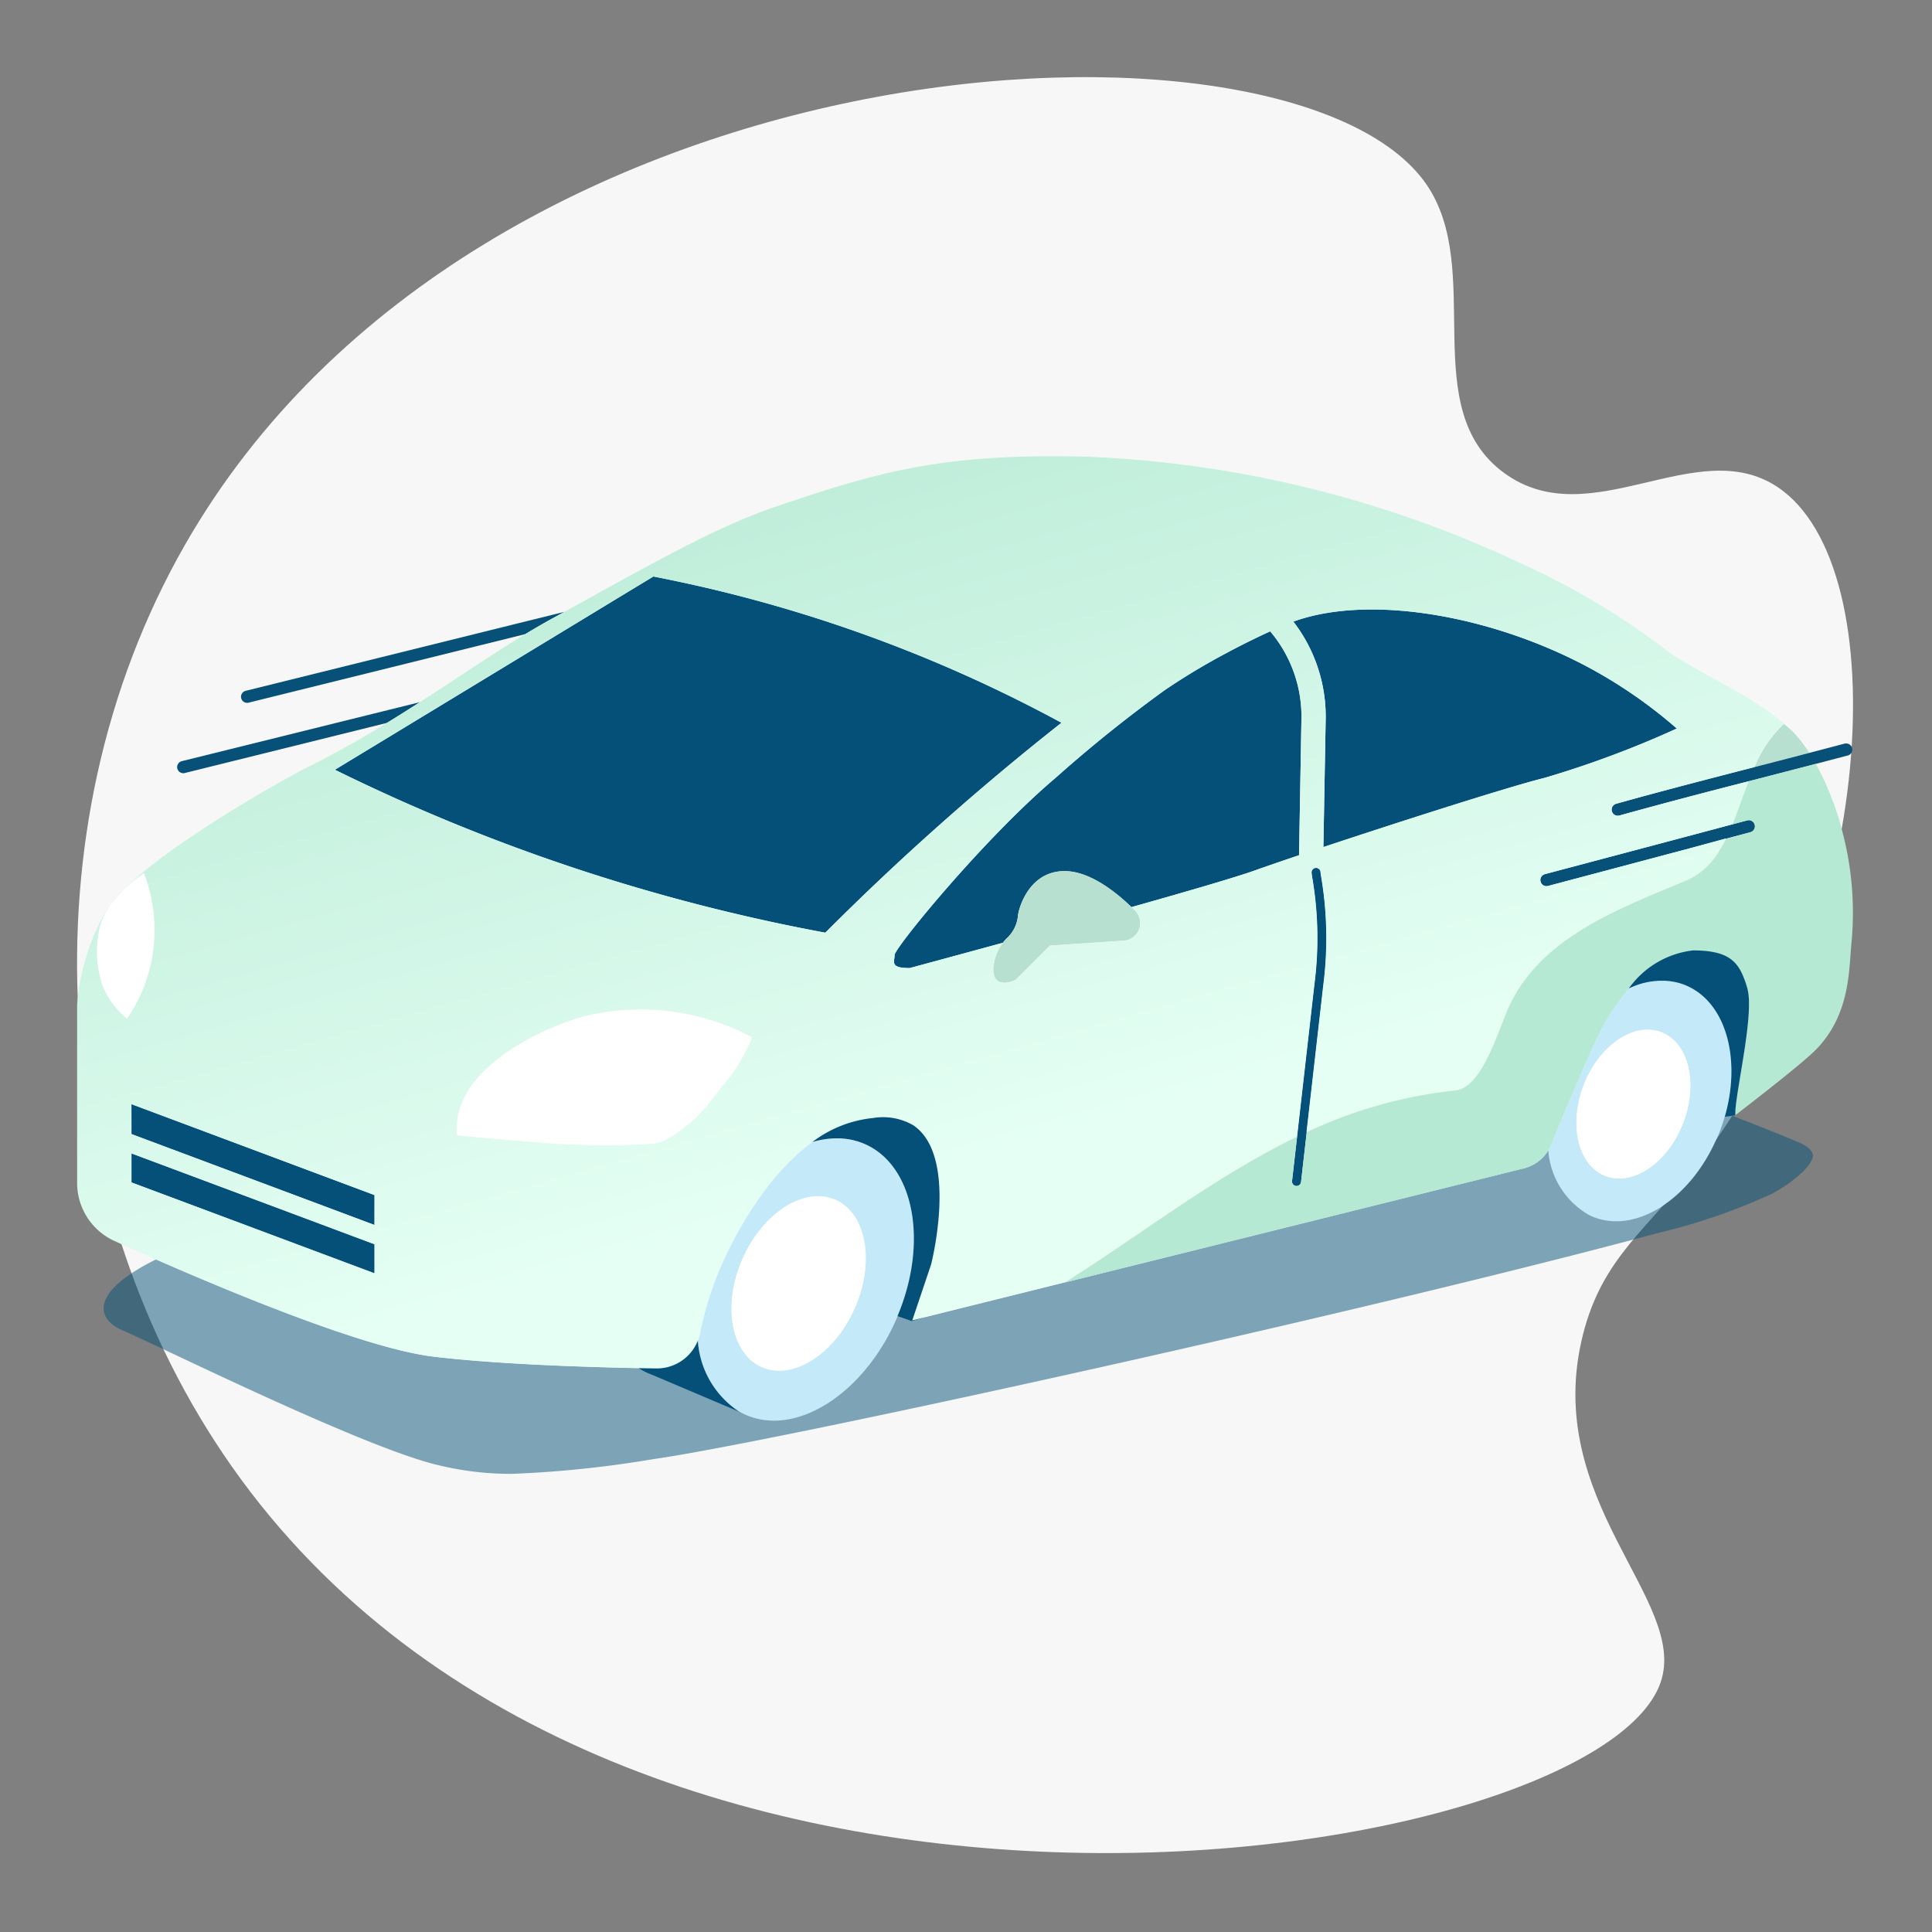 <svg xmlns="http://www.w3.org/2000/svg" width="124" height="124" viewBox="0 0 124 124">
    <rect x="0" y="0" width="124" height="124" fill="#808080" stroke="none"/>
    <defs>
        <linearGradient id="upxeopnjib" x1=".202" y1="-.025" x2=".893" y2="1.327" gradientUnits="objectBoundingBox">
            <stop offset=".003" stop-color="#b6e9d4"/>
            <stop offset=".57" stop-color="#e5fff4"/>
        </linearGradient>
        <clipPath id="wn4hpaqjqa">
            <path transform="translate(-12270 3117)" style="stroke:#707070;fill:#fff" d="M0 0h124v124H0z"/>
        </clipPath>
    </defs>
    <g transform="translate(12270 -3117)" style="clip-path:url(#wn4hpaqjqa)">
        <path d="M94.491 14.762c3.828 5.508-.661 14.425 5.02 18.56 5.53 4.029 12.322-2.575 17.534.894 7.73 5.145 6.322 28.685-4.984 43.311-3.4 4.4-6.239 6.11-7.5 11.085-2.7 10.682 6.792 17.036 4.985 22.319-4.067 11.9-66.617 21.878-91.72-13.869-11.72-16.7-13.475-40.812-3-59.12C33.754 4.852 85.9 2.413 94.491 14.762z" transform="translate(-12272.962 3114.041)" style="fill:#f7f7f7"/>
        <g data-name="car">
            <path d="M18.3 76.987a.393.393 0 0 0 .382.3.375.375 0 0 0 .095-.012l12.977-3.218q1.085-.663 2.115-1.33l-15.282 3.786a.393.393 0 0 0-.288.475z" transform="translate(-12276.917 3089.339)" style="fill:#075078"/>
            <path d="M24.921 68.9a.392.392 0 0 0 .382.3.4.4 0 0 0 .095-.012l17.761-4.4q.888-.538 1.76-1.017l.751-.413-20.462 5.071a.393.393 0 0 0-.287.475z" transform="translate(-12279.441 3092.91)" style="fill:#075078"/>
            <path d="M83.012 118.338a4.84 4.84 0 0 0-3.377-.135c-3.309 2.4-5.328 6.8-5.694 7.595a21.307 21.307 0 0 0-1.511 4.664 2.79 2.79 0 0 1-.144.483 5.9 5.9 0 0 0 2.687 4.58c.124.068.248.133.371.19 3.218 1.42 7.546-1.319 9.66-6.119.031-.071.062-.143.09-.214 1.996-4.734 1.088-9.646-2.082-11.044zm-.657 10.531c-1.308 2.963-3.979 4.656-5.967 3.779s-2.537-3.992-1.232-6.955 3.979-4.656 5.966-3.779 2.54 3.993 1.233 6.954z" transform="translate(-12297.498 3072.097)" style="fill:#c4e9f9"/>
            <path d="M82.454 124.2c-1.988-.878-4.659.816-5.966 3.779s-.756 6.078 1.232 6.955 4.659-.816 5.967-3.779.755-6.074-1.233-6.955z" transform="translate(-12298.828 3069.806)" style="fill:#fff"/>
            <path d="M163.165 116.691h.007c2.775 1.283 6.425-.979 8.159-5.052a11.775 11.775 0 0 0 .429-1.182c.014-.048.027-.1.041-.144 1.052-3.651.112-7.227-2.363-8.371a4.422 4.422 0 0 0-3.786.149 14.728 14.728 0 0 0-2.093 3.292c-.945 2.026-2.22 5.088-2.909 6.759a2.526 2.526 0 0 1-.183.358 5.212 5.212 0 0 0 2.698 4.191zm-.326-8.6c1.068-2.516 3.324-3.91 5.038-3.12s2.236 3.474 1.168 5.99-3.325 3.91-5.038 3.121-2.237-3.472-1.167-5.987z" transform="translate(-12331.107 3078.336)" style="fill:#c4e9f9"/>
            <path d="M165.125 116.032c1.713.789 3.97-.605 5.038-3.121s.545-5.2-1.168-5.99-3.97.6-5.038 3.12-.545 5.199 1.168 5.991z" transform="translate(-12332.225 3076.389)" style="fill:#fff"/>
            <path d="M185.39 76.842a9.094 9.094 0 0 0-.743-1.018 5.321 5.321 0 0 0-.329-.354c-.03-.03-.062-.058-.092-.086-.073-.069-.146-.138-.221-.2s-.157-.139-.236-.208h-.006a7.8 7.8 0 0 0-1.891 2.782l.094-.024c1.128-.296 2.275-.593 3.424-.892z" transform="translate(-12339.265 3088.482)" style="fill:#b8e0d0"/>
            <path d="M135.975 78.369c4.908-1.631 11.786-3.837 14.221-4.448a64.114 64.114 0 0 0 8.464-3.161 30.789 30.789 0 0 0-5.945-4.071c-6.171-3.227-13.853-4.54-18.667-2.791a9.979 9.979 0 0 1 2.074 6.291z" transform="translate(-12321.037 3092.999)" style="fill:#045079"/>
            <path d="M92.671 86.157c0 .452-.323.839.969.839 0 0 2.566-.69 5.973-1.621a2.553 2.553 0 0 1 .3-.329 2.265 2.265 0 0 0 .676-1.428c.006-.046.014-.093.022-.139l.011-.052s.535-2.652 2.958-2.652c1.646 0 3.359 1.408 4.288 2.311 3.56-1 6.713-1.918 7.931-2.357.667-.239 1.651-.577 2.828-.975l.157-8.731a8.446 8.446 0 0 0-2.006-5.64c-.743.34-1.766.831-2.917 1.452a42.013 42.013 0 0 0-3.861 2.33 87.276 87.276 0 0 0-6.993 5.62c-4.587 3.874-10.336 10.92-10.336 11.372z" transform="translate(-12305.253 3092.136)" style="fill:#045079"/>
            <path d="m104.547 92.906-.011.052a2.117 2.117 0 0 0-.022.139 2.265 2.265 0 0 1-.676 1.428 2.555 2.555 0 0 0-.3.329 2.608 2.608 0 0 0-.223.337c-.334.607-.619 1.717-.11 2.092v.007c.371.274.99.018 1.153-.056l2.2-2.2 4.745-.321a1.129 1.129 0 0 0 .811-1.824c-.026-.033-.054-.062-.083-.095a17.25 17.25 0 0 0-.233-.232c-.928-.9-2.642-2.311-4.288-2.311-2.429.003-2.963 2.655-2.963 2.655z" transform="translate(-12309.174 3082.657)" style="fill:#b8e0d0"/>
            <path d="M73.464 75.629a170.777 170.777 0 0 1 7.814-6.545 91.325 91.325 0 0 0-22.607-8.62q-.852-.2-1.707-.385-.936-.2-1.877-.385l-2.37 1.438-2.251 1.368-7.494 4.548-2.249 1.365-6.077 3.687a121.1 121.1 0 0 0 31.477 10.457 169.701 169.701 0 0 1 7.341-6.928z" transform="translate(-12283.152 3094.305)" style="fill:#045079"/>
            <path d="M55.282 105.074c-2.632.765-7.624 3.117-8 6.735a4.277 4.277 0 0 0 0 .872s1.91.2 4.3.381a55.182 55.182 0 0 0 8.008.186 4.343 4.343 0 0 0 .922-.179 9.417 9.417 0 0 0 3.2-2.774c.223-.269.44-.541.646-.813a10.82 10.82 0 0 0 1.87-3.1 15.178 15.178 0 0 0-10.951-1.306z" transform="translate(-12287.961 3077.193)" style="fill:#fff"/>
            <path d="m13.546 116.338 12 4.487 3.6 1.348v-1.919l-.773-.289-14.83-5.548z" transform="translate(-12275.11 3073.448)" style="fill:#045079"/>
            <path d="M29.149 127.224v-1.864l-5.434-2.033-10.169-3.8v1.865l7.412 2.772z" transform="translate(-12275.11 3071.502)" style="fill:#045079"/>
            <path d="M136.121 94.148a23.566 23.566 0 0 0-.355-3.8l-.017-.152a.291.291 0 1 0-.578.066l.019.17a23.027 23.027 0 0 1 .161 6.957l-1.114 9.786-.324 2.842a.29.29 0 0 0 .255.322h.035a.29.29 0 0 0 .288-.258l.365-3.2 1.075-9.424a23.568 23.568 0 0 0 .19-3.309z" transform="translate(-12320.985 3082.776)" style="fill:#045079"/>
            <path d="M182.024 77.014a729.822 729.822 0 0 1-5.704 1.487l-.094.024c-2.92.752-5.936 1.53-8.885 2.356a.392.392 0 0 0 .1.77h.009a.4.4 0 0 0 .1-.014c2.751-.77 5.56-1.5 8.3-2.2l.667-.172a1012.092 1012.092 0 0 0 5.711-1.489.393.393 0 0 0-.2-.759z" transform="translate(-12333.616 3087.708)" style="fill:#075078"/>
            <path d="m162.855 87.661-2.9.769a.393.393 0 0 0 .1.773.405.405 0 0 0 .1-.013l2.9-.769 6.158-1.636 2.367-.629 1.59-.422a.394.394 0 0 0-.2-.76l-.972.259-2.985.794z" transform="translate(-12330.801 3084.674)" style="fill:#075078"/>
            <path d="M12.98 90.452a9.433 9.433 0 0 0-1.864 1.687 4.438 4.438 0 0 0-.97 1.761 6.982 6.982 0 0 0-.182 1.5v.177a6.957 6.957 0 0 0 .309 1.973 5.377 5.377 0 0 0 1.618 2.253 10.072 10.072 0 0 0 1.088-9.354z" transform="translate(-12273.744 3082.582)" style="fill:#fff"/>
            <path d="M119.4 117.3a138.54 138.54 0 0 0-4.27-1.7l-.422.052c-.014.048-.027.1-.041.144a11.766 11.766 0 0 1-.429 1.182c-1.733 4.073-5.384 6.335-8.159 5.052h-.007a5.208 5.208 0 0 1-2.695-4.188 2.541 2.541 0 0 1-1.551 1.142l-1.568.39-16.733 4.16-20.135 5.01-.847.262-.928-.326c-.03.071-.059.143-.09.214-2.113 4.8-6.441 7.538-9.66 6.119a4.448 4.448 0 0 1-.371-.19 5.907 5.907 0 0 1-2.687-4.58 5.908 5.908 0 0 0 2.686 4.58l-5.625-2.386-.293-.118a3.9 3.9 0 0 1-.569-.309c.4.007.774.013 1.12.016-.346 0-.721-.009-1.12-.016-1.076-.02-2.326-.053-3.666-.1h-.008c-3.1-.108-6.657-.3-9.49-.637-4.177-.5-12.446-3.884-17.813-6.238a14.66 14.66 0 0 0-1.47.821c-1.342.866-1.885 1.644-1.9 2.285v.074c.019.6.5 1.071 1.208 1.373.5.212 1.517.692 2.86 1.325 4.77 2.25 13.592 6.423 17.369 7.32a19.718 19.718 0 0 0 4.735.569 70.41 70.41 0 0 0 9.134-.951c7.158-1 42.408-8.694 62.546-14l1.818-.485a39.027 39.027 0 0 0 7.418-2.549c1.47-.8 2.583-1.829 2.612-2.423v-.046c-.029-.291-.316-.57-.959-.848z" transform="translate(-12274.006 3072.994)" style="opacity:.5;fill:#045079"/>
            <path d="M110.247 59.928a47.822 47.822 0 0 0-9.751-5.864 59.392 59.392 0 0 1-.473-.22 71.843 71.843 0 0 0-27.463-6.595c-9.231-.221-13.374 1.035-19.773 3.2-3.905 1.321-8.017 3.693-13.593 6.759l-.751.413q-.873.478-1.76 1.017c-2.141 1.3-4.364 2.82-6.769 4.367q-1.033.665-2.115 1.331a65.458 65.458 0 0 1-5.543 3.074s-10.856 5.813-12.6 9.208a14.063 14.063 0 0 0-1.693 5.275c-.02.179-.038.358-.051.538v11.432a4.094 4.094 0 0 0 2.4 3.731l.572.258c.624.281 1.326.593 2.086.928 5.367 2.352 13.636 5.741 17.813 6.238 2.834.339 6.387.529 9.49.637h.008c1.339.046 2.59.079 3.666.1.4.007.775.013 1.121.016a2.835 2.835 0 0 0 2.679-1.785 2.788 2.788 0 0 0 .144-.483 21.306 21.306 0 0 1 1.509-4.666c.367-.8 2.386-5.2 5.694-7.595a7.693 7.693 0 0 1 3.891-1.54 3.881 3.881 0 0 1 .67-.054h.012c.069 0 .137 0 .2.007h.057c.072.006.144.012.215.022h.007c.071.01.142.022.214.036l.052.011c.071.015.141.03.212.049.07.019.139.04.209.062l.054.019a2.6 2.6 0 0 1 .2.076h.006c.067.027.134.058.2.089l.051.025c.066.033.131.067.2.1h.006c.074.05.145.1.213.158l.022.018.009.007c.065.054.124.112.186.172l.021.02.015.017c.02.021.038.043.057.062.037.04.074.08.108.124l.011.014.024.029c.051.066.1.133.149.2l.022.034.006.009c.048.072.093.147.136.223l.015.029c.04.074.078.149.114.226l.012.025.007.014.012.03c.031.07.062.141.09.214l.014.033.009.024c.018.048.034.1.051.147.012.033.024.065.035.1l.021.066c.025.084.05.168.072.253l.007.025c0 .014.007.028.01.042.022.087.042.175.062.264 0 .02.007.04.012.062.016.082.032.165.045.248l.007.038v.029c.014.087.026.176.037.264l.006.045v.032c.009.074.016.147.023.222a.364.364 0 0 0 0 .045.294.294 0 0 0 0 .046v.042c.007.088.013.175.018.263a.583.583 0 0 0 0 .093c0 .087.007.175.01.263v.564c0 .143-.006.285-.012.426v.09c0 .081-.009.161-.014.241a.4.4 0 0 1 0 .072c0 .024 0 .062-.007.1q-.007.106-.017.21c0 .029 0 .062-.007.088 0 .053-.011.1-.015.155a20.604 20.604 0 0 1-.114.935l-.017.112-.013.082a4.461 4.461 0 0 1-.02.13c-.143.885-.3 1.475-.3 1.475l-.939 2.785-.27.8.828-.206 20.135-5.01-11.168 2.776q.832-.511 1.632-1.04c4.4-2.886 8.6-6.051 13.3-8.316l1.113-9.784a23.028 23.028 0 0 0-.161-6.957l-.019-.17a.291.291 0 1 1 .578-.066l.017.152a23.624 23.624 0 0 1 .163 7.111l-1.075 9.424a29.539 29.539 0 0 1 9.568-2.682c1.519-.19 2.467-3.036 3.226-4.934 1.9-4.744 7.021-6.641 11.573-8.54a4.566 4.566 0 0 0 2.061-1.823 8.769 8.769 0 0 0 .483-.86l-2.349.645-6.158 1.636-2.9.769a.4.4 0 0 1-.1.013.393.393 0 0 1-.1-.773l2.9-.769 6.158-1.636 2.985-.795c.364-.887.681-1.839 1.038-2.762a462.084 462.084 0 0 0-8.3 2.2.434.434 0 0 1-.1.014h-.009a.392.392 0 0 1-.1-.77c2.95-.826 5.965-1.6 8.885-2.356a7.8 7.8 0 0 1 1.891-2.782c-2.135-1.827-4.841-2.941-7.221-4.461zM9.5 81.077a6.957 6.957 0 0 1-.314-1.977v-.177a6.982 6.982 0 0 1 .182-1.5 4.438 4.438 0 0 1 .97-1.761 9.433 9.433 0 0 1 1.862-1.686 10.063 10.063 0 0 1-1.086 9.352 5.377 5.377 0 0 1-1.623-2.251zM27 99.668 18.812 96.6 11.4 93.833v-1.866l10.169 3.8L27 97.8zm0-3.1-3.6-1.348-12-4.487V88.81l14.83 5.548.773.289zm24.237-12.051a10.8 10.8 0 0 1-1.87 3.1c-.206.271-.423.544-.646.813a9.414 9.414 0 0 1-3.2 2.773 4.3 4.3 0 0 1-.922.18 55.184 55.184 0 0 1-8.008-.186c-2.389-.179-4.3-.381-4.3-.381a4.276 4.276 0 0 1 0-.872c.371-3.618 5.364-5.97 8-6.735a15.178 15.178 0 0 1 10.949 1.31zm4.694-6.712a121.1 121.1 0 0 1-31.477-10.458l6.077-3.687 2.251-1.367 7.494-4.547 2.251-1.366 2.373-1.435q.941.182 1.877.385.856.186 1.707.385a91.326 91.326 0 0 1 22.61 8.616 170.239 170.239 0 0 0-7.814 6.545 167.69 167.69 0 0 0-7.349 6.93zm30.408-4.973c-1.176.4-2.161.736-2.828.975-1.218.433-4.372 1.355-7.931 2.357.084.082.163.16.233.232a1.214 1.214 0 0 1 .083.095 1.129 1.129 0 0 1-.811 1.824l-4.745.32-2.2 2.2c-.165.073-.783.329-1.153.056v-.007c-.507-.374-.223-1.485.11-2.092a2.608 2.608 0 0 1 .223-.337c-3.4.928-5.973 1.621-5.973 1.621-1.292 0-.969-.387-.969-.839s5.749-7.5 10.335-11.372a87.276 87.276 0 0 1 6.993-5.62 42.017 42.017 0 0 1 3.86-2.328 51.08 51.08 0 0 1 2.917-1.452 8.445 8.445 0 0 1 2.006 5.64zm15.781-4.971c-2.435.61-9.313 2.817-14.221 4.448l.147-8.18a9.979 9.979 0 0 0-2.074-6.291c4.814-1.749 12.5-.433 18.667 2.791a30.789 30.789 0 0 1 5.945 4.071 64.116 64.116 0 0 1-8.464 3.161z" transform="translate(-12272.962 3099.057)" style="fill:url(#upxeopnjib)"/>
            <path d="M160.177 83.175a18.792 18.792 0 0 0-1.629-4.046c-1.22.319-2.444.635-3.642.944l-.667.172c-.358.923-.674 1.875-1.038 2.762l.972-.258a.394.394 0 0 1 .2.76l-1.59.422a8.772 8.772 0 0 1-.483.86 4.567 4.567 0 0 1-2.061 1.823c-4.554 1.9-9.677 3.794-11.573 8.54-.759 1.9-1.707 4.744-3.226 4.934a29.54 29.54 0 0 0-9.568 2.682l-.365 3.2a.29.29 0 0 1-.288.258h-.035a.29.29 0 0 1-.255-.322l.324-2.842c-4.7 2.265-8.9 5.429-13.295 8.316q-.8.527-1.612 1.039l11.168-2.776 16.733-4.16 1.568-.39a2.561 2.561 0 0 0 1.733-1.5c.686-1.671 1.962-4.732 2.909-6.759a14.729 14.729 0 0 1 2.093-3.292 5.879 5.879 0 0 1 4.111-2.426c1.664 0 2.459.366 2.951 1.128.046.072.088.147.13.225.025.049.049.1.073.153.011.024.024.047.035.072l.013.03.007.016a6.125 6.125 0 0 1 .074.189c.073.186.139.393.2.613.47 1.6-.7 6.39-.772 8v.144s4.117-3.148 5.137-4.168c2.27-2.27 2.16-5.216 2.326-6.882a20.345 20.345 0 0 0-.665-7.459zm-6.788 18.215c.081-1.114.557-3.381.771-5.28-.211 1.898-.69 4.166-.772 5.28z" transform="translate(-12312.005 3086.897)" style="fill:#b5e9d4"/>
            <path d="M175.667 109.048v-.148c.071-1.612 1.241-6.4.772-8a5.885 5.885 0 0 0-.4-1.066l-.012-.022c-.017-.031-.033-.062-.051-.092l-.035-.058-.041-.067a2.305 2.305 0 0 0-.079-.114l-.019-.025c-.029-.039-.062-.077-.092-.114-.5-.582-1.3-.866-2.753-.866a5.883 5.883 0 0 0-4.117 2.434h.009a6.21 6.21 0 0 1 .721-.282h.007c.078-.025.156-.047.235-.067h.014q.115-.03.228-.054h.015c.075-.015.152-.029.227-.041h.027a5.22 5.22 0 0 1 .214-.028.186.186 0 0 0 .045 0c.062-.006.13-.011.195-.014H171.101a1.368 1.368 0 0 1 .151.006l.116.011c.038 0 .08.007.12.012s.107.016.16.025c.025 0 .049.007.074.012.075.014.151.03.225.05h.006a3.828 3.828 0 0 1 .678.24c2.475 1.144 3.418 4.721 2.363 8.371l.422-.052z" transform="translate(-12334.295 3079.523)" style="fill:#045079"/>
            <path d="m91.4 128.61-.827.206 1.209-3.589s1.8-6.988-1.157-8.945a3.869 3.869 0 0 0-1.907-.511 3.825 3.825 0 0 0-.665.054 7.7 7.7 0 0 0-3.891 1.54 5.557 5.557 0 0 1 1.52-.237 4.456 4.456 0 0 1 1.857.371c3.169 1.4 4.077 6.312 2.084 11.044l.928.326z" transform="translate(-12302.023 3072.932)" style="fill:#045079"/>
            <path d="M66.145 140.713a3.907 3.907 0 0 0 .569.309c.1.043.293.118.293.118l5.625 2.386a5.908 5.908 0 0 1-2.686-4.58 2.836 2.836 0 0 1-2.68 1.785c-.344-.007-.722-.012-1.121-.018z" transform="translate(-12295.157 3064.099)" style="fill:#045079"/>
        </g>
    </g>
</svg>

